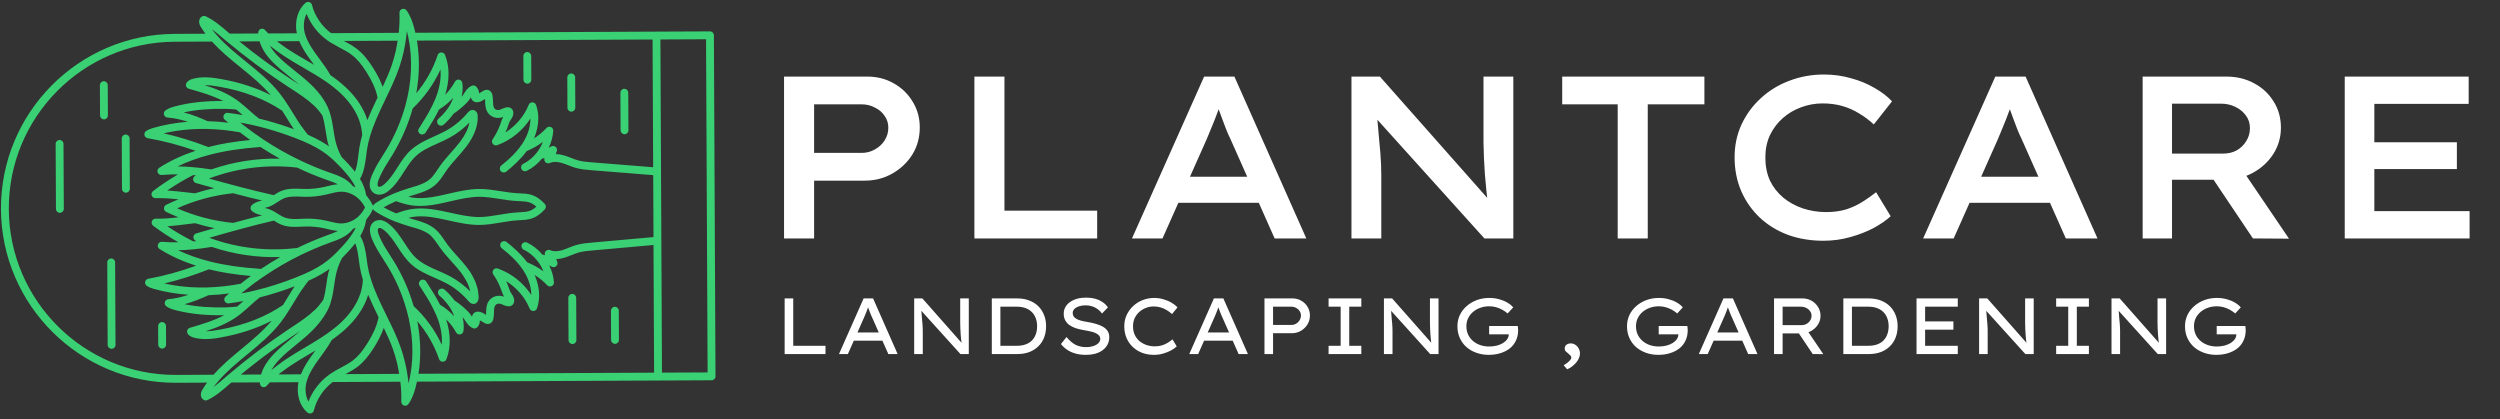 <svg xmlns="http://www.w3.org/2000/svg" width="346" height="58" viewBox="0 0 346 58" fill="none"><rect x="0" y="0" width="346" height="58" fill="#333333" stroke="none"/><path d="M42.296 0.392C41.212 1.304 40.741 2.958 41.079 4.61L37.126 4.629C36.974 4.474 36.821 4.319 36.681 4.156C36.531 3.985 36.292 3.924 36.078 4.004C35.829 4.098 35.743 4.349 35.732 4.635L31.793 4.654L31.561 4.46C30.617 3.648 29.64 2.811 28.47 2.254C28.309 2.177 28.12 2.185 27.966 2.274C27.771 2.387 27.635 2.569 27.583 2.788C27.485 3.196 27.701 3.581 27.785 3.709C27.979 4.032 28.196 4.351 28.434 4.669L24.158 4.689C10.848 4.751 0.071 15.634 0.133 28.95C0.196 42.259 11.074 53.037 24.384 52.975L28.658 52.955C28.424 53.272 28.215 53.586 28.032 53.901C27.936 54.049 27.722 54.436 27.826 54.842C27.88 55.062 28.017 55.243 28.214 55.354C28.369 55.441 28.558 55.448 28.719 55.369C29.884 54.802 30.853 53.955 31.79 53.135L32.02 52.939L35.956 52.921C35.968 53.211 36.056 53.452 36.304 53.547C36.515 53.627 36.752 53.568 36.902 53.401C37.05 53.236 37.204 53.075 37.36 52.915L41.305 52.896C40.982 54.556 41.47 56.202 42.561 57.103C42.706 57.222 42.903 57.258 43.08 57.2C43.258 57.14 43.393 56.993 43.437 56.811C43.803 55.284 44.744 53.874 46.039 52.874L55.41 52.83C55.517 53.743 55.571 54.667 55.538 55.592C55.531 55.817 55.679 56.048 55.907 56.126C56.134 56.203 56.384 56.122 56.524 55.926C57.045 55.195 57.324 54.327 57.508 53.657C57.589 53.373 57.644 53.097 57.705 52.82L98.483 52.629C98.784 52.628 99.026 52.383 99.024 52.083L98.803 4.884C98.802 4.584 98.558 4.341 98.257 4.343L57.478 4.534C57.414 4.254 57.356 3.971 57.276 3.703C57.087 3.041 56.803 2.185 56.271 1.442C56.132 1.246 55.879 1.165 55.652 1.243C55.424 1.322 55.273 1.54 55.286 1.781C55.325 2.699 55.282 3.623 55.184 4.544L45.811 4.588C44.52 3.62 43.558 2.208 43.175 0.676C43.129 0.494 42.993 0.349 42.815 0.291C42.635 0.233 42.439 0.271 42.296 0.392ZM41.707 6.31C41.791 6.475 41.88 6.634 41.973 6.792C42.027 6.887 42.079 6.981 42.136 7.073C42.243 7.246 42.354 7.413 42.465 7.577C42.513 7.646 42.558 7.719 42.605 7.786C42.764 8.013 42.922 8.232 43.078 8.442L43.414 8.898C43.434 8.925 43.452 8.951 43.472 8.979C43.151 8.79 42.829 8.605 42.513 8.421C42.09 8.176 41.676 7.935 41.267 7.692C41.141 7.618 41.02 7.542 40.896 7.468C40.589 7.282 40.289 7.093 39.992 6.9C39.856 6.812 39.72 6.722 39.585 6.631C39.278 6.425 38.981 6.209 38.688 5.987C38.593 5.916 38.495 5.848 38.403 5.774C38.378 5.754 38.355 5.731 38.331 5.711L41.42 5.696C41.46 5.796 41.512 5.891 41.556 5.989C41.606 6.097 41.654 6.204 41.707 6.31ZM50.127 18.72C49.954 19.306 49.817 19.907 49.725 20.51C49.677 20.814 49.639 21.123 49.602 21.433C49.5 22.267 49.4 23.065 49.124 23.765C49.101 23.736 49.078 23.706 49.056 23.678C48.964 23.564 48.87 23.453 48.776 23.342C48.73 23.287 48.685 23.231 48.638 23.177C48.496 23.014 48.352 22.854 48.207 22.695C47.914 22.374 47.609 22.054 47.289 21.75C46.898 21.038 46.602 20.272 46.416 19.47C46.302 18.973 46.224 18.464 46.147 17.956C46.011 17.077 45.871 16.169 45.55 15.296C45.011 13.848 43.995 12.507 42.357 11.077C41.865 10.649 41.357 10.243 40.849 9.837C40.02 9.176 39.237 8.551 38.52 7.826C38.008 7.313 37.611 6.806 37.329 6.301C37.418 6.377 37.515 6.443 37.605 6.516C37.755 6.636 37.907 6.753 38.062 6.869C38.333 7.074 38.608 7.273 38.889 7.464C39.043 7.569 39.197 7.676 39.353 7.778C39.664 7.98 39.976 8.177 40.292 8.369C40.42 8.446 40.547 8.527 40.676 8.604C41.106 8.86 41.538 9.112 41.967 9.361C42.987 9.95 44.04 10.56 45.02 11.228C45.411 11.489 45.782 11.762 46.152 12.056C47.487 13.113 48.499 14.257 49.165 15.46C49.745 16.484 50.083 17.639 50.127 18.72ZM58.275 26.659C58.98 26.414 59.662 26.104 60.241 25.592C60.496 25.37 60.715 25.124 60.913 24.866C61.112 24.608 61.29 24.338 61.466 24.074C61.582 23.899 61.698 23.725 61.819 23.554C62.257 22.942 62.747 22.387 63.267 21.8C63.696 21.316 64.139 20.815 64.546 20.28C65.666 18.792 66.188 17.352 66.113 15.974C66.06 15.48 65.795 15.301 65.546 15.23C65.351 15.188 65.058 15.209 64.76 15.559C64.548 15.818 64.324 16.066 64.09 16.302C63.391 17.009 62.601 17.606 61.734 18.084C61.378 18.28 61 18.458 60.622 18.632C60.451 18.71 60.28 18.79 60.111 18.866C59.731 19.036 59.349 19.214 58.97 19.401C58.577 19.594 58.192 19.807 57.821 20.047C57.48 20.267 57.149 20.502 56.844 20.782C56.084 21.482 55.533 22.346 55 23.181C54.426 24.079 53.884 24.927 53.122 25.549C52.914 25.718 52.745 25.813 52.611 25.845C52.476 25.872 52.368 25.842 52.329 25.794C52.061 25.491 52.572 24.455 52.739 24.112L52.791 24.007C53.106 23.354 53.487 22.751 53.892 22.113L54.308 21.449C55.546 19.421 56.489 17.254 57.118 15.007C58.736 13.469 60.046 11.635 60.957 9.618C61.056 10.687 60.898 11.864 60.486 13.056C60.327 13.525 60.127 13.997 59.856 14.547C59.332 15.646 58.653 16.718 57.997 17.755L57.957 17.817C57.797 18.073 57.893 18.376 58.146 18.536C58.4 18.696 58.756 18.589 58.916 18.335C59.562 17.315 60.223 16.258 60.761 15.158C61.481 14.72 62.145 14.176 62.712 13.545C62.635 13.784 62.539 14.02 62.424 14.253C62.301 14.51 62.147 14.767 61.957 15.025C61.952 15.033 61.944 15.04 61.94 15.048C61.94 15.048 61.939 15.048 61.938 15.049C61.605 15.524 61.182 15.992 60.677 16.445C60.452 16.644 60.434 16.99 60.633 17.212C60.833 17.436 61.177 17.456 61.401 17.256C61.952 16.764 62.413 16.249 62.781 15.735C63.468 15.263 64.105 14.731 64.67 14.146C64.867 13.941 65.018 13.708 65.151 13.503C65.162 13.486 65.173 13.469 65.185 13.451C65.195 13.533 65.218 13.617 65.26 13.705C65.359 13.907 65.532 14.053 65.747 14.117C66.156 14.238 66.574 14.029 66.735 13.934L67.127 13.701C67.136 13.813 67.14 13.93 67.144 14.052C67.16 14.533 67.178 15.078 67.497 15.565C67.949 16.255 68.856 16.512 69.653 16.179C69.624 16.229 69.595 16.277 69.571 16.326C69.459 16.555 69.377 16.793 69.297 17.033C69.261 17.14 69.226 17.248 69.186 17.355C68.931 18.033 68.594 18.677 68.184 19.27C68.05 19.464 68.057 19.723 68.201 19.911C68.346 20.098 68.594 20.171 68.817 20.091C70.701 19.41 72.337 18.078 73.416 16.398C73.417 17.357 73.148 18.373 72.62 19.337C71.784 20.867 70.449 22.049 69.379 22.906C69.145 23.094 69.107 23.437 69.295 23.67C69.483 23.905 69.825 23.942 70.06 23.754C70.955 23.036 72.018 22.095 72.887 20.915C73.686 20.584 74.446 20.157 75.134 19.634C74.927 20.172 74.637 20.685 74.272 21.146C73.775 21.791 73.133 22.319 72.417 22.673C72.149 22.805 72.038 23.129 72.171 23.401C72.303 23.67 72.63 23.78 72.898 23.648C73.705 23.25 74.425 22.664 75.002 21.962C75.123 21.933 75.245 21.907 75.366 21.87C75.296 22.051 75.326 22.255 75.452 22.408C75.609 22.602 75.878 22.663 76.103 22.558C76.528 22.36 77.081 22.357 77.746 22.549C78.062 22.641 78.368 22.76 78.674 22.88C79.012 23.01 79.349 23.141 79.701 23.243C80.445 23.448 81.203 23.507 81.936 23.562L90.403 24.239L90.444 32.812L81.984 33.569C81.251 33.632 80.492 33.697 79.746 33.911C79.4 34.015 79.064 34.148 78.728 34.282C78.423 34.404 78.117 34.526 77.802 34.622C77.139 34.82 76.586 34.822 76.159 34.628C75.933 34.525 75.664 34.589 75.509 34.784C75.386 34.938 75.357 35.144 75.428 35.322C75.307 35.287 75.184 35.261 75.062 35.234C74.477 34.535 73.752 33.958 72.944 33.569C72.673 33.438 72.349 33.552 72.219 33.822C72.087 34.093 72.202 34.417 72.472 34.548C73.191 34.895 73.838 35.417 74.346 36.063C74.712 36.519 75.006 37.027 75.218 37.562C74.526 37.046 73.762 36.626 72.959 36.302C72.079 35.13 71.007 34.199 70.106 33.49C69.87 33.304 69.528 33.344 69.342 33.581C69.157 33.816 69.199 34.159 69.433 34.344C70.511 35.192 71.858 36.362 72.708 37.884C73.244 38.843 73.523 39.857 73.531 40.816C72.436 39.145 70.787 37.829 68.898 37.165C68.674 37.087 68.426 37.162 68.284 37.351C68.142 37.539 68.137 37.799 68.273 37.992C68.687 38.58 69.031 39.221 69.292 39.897C69.332 40.003 69.37 40.111 69.407 40.218C69.489 40.457 69.573 40.695 69.688 40.924C69.712 40.973 69.74 41.021 69.771 41.07C68.97 40.744 68.066 41.01 67.62 41.705C67.305 42.194 67.293 42.74 67.282 43.221C67.278 43.34 67.275 43.458 67.268 43.572L66.873 43.343C66.711 43.248 66.291 43.044 65.884 43.169C65.669 43.235 65.497 43.383 65.4 43.586C65.359 43.672 65.337 43.757 65.328 43.84C65.316 43.823 65.305 43.805 65.293 43.788C65.158 43.585 65.005 43.354 64.806 43.15C64.236 42.569 63.593 42.042 62.901 41.577C62.523 41.06 62.061 40.553 61.509 40.07C61.283 39.872 60.94 39.895 60.742 40.12C60.545 40.346 60.567 40.689 60.793 40.887C61.312 41.343 61.747 41.816 62.094 42.306C62.279 42.552 62.435 42.806 62.564 43.069C62.68 43.299 62.778 43.533 62.857 43.769C62.285 43.144 61.618 42.606 60.895 42.174C60.405 41.194 59.816 40.261 59.24 39.361L58.977 38.948C58.816 38.695 58.48 38.62 58.227 38.782C57.974 38.942 57.899 39.277 58.06 39.532L58.325 39.946C58.9 40.845 59.495 41.773 59.965 42.73C59.974 42.754 59.983 42.779 59.996 42.803C60.272 43.349 60.477 43.819 60.639 44.279C61.058 45.466 61.226 46.635 61.139 47.708C60.202 45.693 58.871 43.866 57.244 42.354C56.607 40.125 55.645 37.971 54.377 35.95L53.967 35.306C53.552 34.662 53.16 34.053 52.838 33.41L52.776 33.284C52.59 32.909 52.098 31.909 52.362 31.608C52.392 31.571 52.506 31.535 52.618 31.556C52.775 31.591 52.946 31.688 53.153 31.861C53.924 32.473 54.474 33.316 55.057 34.208C55.598 35.036 56.157 35.891 56.922 36.583C57.887 37.455 59.066 37.97 60.207 38.469C60.752 38.709 61.318 38.956 61.832 39.233C62.995 39.869 64.022 40.711 64.892 41.739C65.186 42.078 65.48 42.097 65.71 42.042L65.711 42.042C65.74 42.034 65.77 42.016 65.798 42.003C65.824 41.991 65.849 41.985 65.875 41.968C65.893 41.957 65.91 41.936 65.928 41.922C65.964 41.894 66 41.87 66.034 41.83C66.051 41.808 66.065 41.773 66.081 41.747C66.11 41.703 66.14 41.664 66.161 41.607C66.196 41.516 66.223 41.407 66.235 41.277C66.239 41.197 66.241 41.117 66.24 41.038C66.24 40.89 66.207 40.739 66.192 40.589C66.177 40.447 66.173 40.307 66.146 40.163C66.108 39.964 66.042 39.761 65.978 39.558C65.935 39.417 65.905 39.279 65.85 39.137C65.762 38.911 65.641 38.682 65.523 38.453C65.46 38.33 65.414 38.21 65.343 38.086C65.137 37.731 64.9 37.373 64.624 37.01C64.213 36.482 63.765 35.985 63.332 35.504C62.807 34.923 62.311 34.373 61.868 33.764C61.746 33.597 61.63 33.426 61.514 33.255C61.158 32.732 60.789 32.192 60.276 31.746C59.387 30.974 58.275 30.659 57.199 30.354L56.831 30.248C56.742 30.221 56.629 30.183 56.531 30.153C56.707 30.111 56.888 30.059 57.057 30.029C58.714 29.765 60.368 30.131 62.12 30.519C63.5 30.826 64.93 31.142 66.383 31.13C67.391 31.121 68.379 30.955 69.333 30.795C70.124 30.663 70.869 30.538 71.636 30.492L71.991 30.471C72.522 30.444 73.071 30.415 73.622 30.231C74.249 30.019 74.816 29.617 75.409 28.966C75.505 28.861 75.552 28.729 75.551 28.597C75.551 28.464 75.502 28.332 75.405 28.228C74.804 27.584 74.232 27.188 73.603 26.983C73.052 26.805 72.501 26.781 71.968 26.759L71.614 26.742C70.851 26.703 70.103 26.585 69.312 26.461C68.355 26.31 67.367 26.154 66.358 26.153C64.906 26.156 63.481 26.486 62.103 26.804C60.355 27.208 58.704 27.59 57.053 27.342C56.878 27.313 56.693 27.262 56.514 27.221C56.61 27.19 56.723 27.151 56.81 27.123L57.184 27.013C57.547 26.901 57.913 26.786 58.275 26.659ZM57.757 11.948C57.792 11.698 57.828 11.45 57.854 11.201C57.872 11.029 57.885 10.857 57.898 10.686C57.918 10.454 57.937 10.223 57.948 9.992C57.957 9.812 57.961 9.632 57.965 9.453C57.971 9.232 57.975 9.012 57.974 8.794C57.974 8.61 57.968 8.427 57.961 8.244C57.955 8.031 57.946 7.819 57.932 7.608C57.92 7.424 57.905 7.243 57.888 7.061C57.869 6.85 57.846 6.641 57.82 6.432C57.798 6.256 57.774 6.082 57.747 5.908C57.732 5.812 57.723 5.715 57.707 5.619L90.315 5.467L90.397 23.146L82.02 22.476C81.306 22.421 80.632 22.37 79.996 22.194C79.681 22.103 79.374 21.983 79.066 21.864C78.73 21.733 78.393 21.603 78.047 21.503C77.648 21.387 77.272 21.326 76.919 21.319C76.975 21.183 77.024 21.046 77.067 20.906C77.134 20.691 77.059 20.455 76.881 20.317C76.702 20.179 76.457 20.165 76.264 20.282C76.164 20.343 76.055 20.385 75.952 20.438C76.293 19.699 76.518 18.913 76.57 18.119C76.571 18.106 76.572 18.093 76.572 18.081C76.571 17.865 76.442 17.669 76.242 17.583C76.03 17.493 75.783 17.546 75.628 17.716C75.123 18.267 74.538 18.746 73.906 19.154C74.299 18.233 74.507 17.285 74.502 16.373C74.499 15.732 74.397 15.109 74.191 14.527C74.115 14.314 73.916 14.169 73.689 14.165C73.463 14.16 73.258 14.297 73.173 14.507C72.546 16.074 71.393 17.426 69.959 18.327C70.046 18.133 70.128 17.936 70.203 17.737C70.247 17.617 70.287 17.497 70.328 17.377C70.393 17.183 70.456 16.989 70.546 16.805C70.581 16.735 70.631 16.665 70.681 16.591C70.803 16.41 70.942 16.204 71.004 15.95C71.129 15.437 70.95 15.158 70.778 15.016C70.357 14.667 69.786 14.925 69.369 15.114L69.237 15.174C68.972 15.285 68.591 15.25 68.406 14.968C68.254 14.736 68.243 14.402 68.231 14.016C68.222 13.729 68.212 13.434 68.144 13.131C68.034 12.648 67.733 12.499 67.567 12.454C67.245 12.364 66.977 12.524 66.877 12.583L66.302 12.925C66.293 12.554 66.139 12.199 65.878 11.962C65.719 11.817 65.489 11.779 65.293 11.867C64.763 12.101 64.484 12.531 64.239 12.91C64.13 13.077 64.024 13.248 63.886 13.389C63.886 13.389 63.885 13.39 63.885 13.391C63.983 12.972 64.034 12.552 64.032 12.138C64.031 11.916 64.015 11.695 63.985 11.479C63.952 11.245 63.773 11.059 63.541 11.018C63.308 10.978 63.076 11.092 62.965 11.3C62.614 11.967 62.146 12.579 61.605 13.118C61.866 12.294 62.085 11.29 62.08 10.201C62.076 9.359 61.94 8.472 61.589 7.597C61.504 7.385 61.296 7.249 61.068 7.256C60.84 7.263 60.64 7.411 60.569 7.629C59.932 9.555 58.919 11.351 57.604 12.912C57.635 12.747 57.668 12.582 57.695 12.417C57.717 12.261 57.735 12.104 57.757 11.948ZM57.922 51.73C57.937 51.635 57.945 51.537 57.959 51.441C57.983 51.271 58.005 51.1 58.025 50.928C58.05 50.713 58.071 50.497 58.089 50.281C58.103 50.104 58.116 49.927 58.126 49.75C58.138 49.532 58.145 49.315 58.151 49.097C58.155 48.918 58.159 48.738 58.158 48.557C58.157 48.337 58.151 48.118 58.144 47.897C58.137 47.716 58.132 47.535 58.121 47.353C58.108 47.129 58.087 46.905 58.067 46.679C58.05 46.5 58.037 46.321 58.015 46.142C57.988 45.907 57.953 45.674 57.918 45.44C57.893 45.269 57.871 45.098 57.842 44.926C57.814 44.767 57.78 44.607 57.749 44.448C59.074 45.993 60.106 47.777 60.766 49.697C60.841 49.913 61.042 50.059 61.27 50.063C61.498 50.068 61.704 49.928 61.787 49.716C62.095 48.921 62.246 48.04 62.242 47.111C62.237 46.174 62.067 45.19 61.747 44.2C62.293 44.734 62.766 45.341 63.125 46.005C63.237 46.213 63.47 46.324 63.702 46.282C63.934 46.24 64.112 46.052 64.143 45.818C64.171 45.6 64.185 45.38 64.184 45.158C64.182 44.744 64.127 44.324 64.024 43.907C64.024 43.907 64.025 43.908 64.026 43.908C64.165 44.049 64.272 44.218 64.382 44.384C64.632 44.762 64.914 45.189 65.446 45.419C65.644 45.504 65.873 45.464 66.031 45.318C66.285 45.082 66.429 44.723 66.417 44.334L67.022 44.687C67.124 44.746 67.392 44.903 67.715 44.812C67.882 44.763 68.181 44.611 68.285 44.129C68.351 43.825 68.358 43.53 68.364 43.244C68.373 42.858 68.382 42.523 68.531 42.291C68.714 42.005 69.094 41.968 69.359 42.076L69.491 42.133C69.91 42.318 70.484 42.572 70.903 42.219C71.073 42.076 71.248 41.798 71.12 41.283C71.056 41.03 70.915 40.825 70.791 40.645C70.741 40.572 70.69 40.502 70.655 40.432C70.562 40.248 70.498 40.056 70.431 39.862C70.39 39.742 70.349 39.622 70.303 39.504C70.226 39.305 70.143 39.109 70.054 38.916C71.496 39.804 72.661 41.145 73.304 42.707C73.39 42.916 73.597 43.05 73.823 43.044C74.049 43.037 74.247 42.89 74.321 42.676C74.521 42.093 74.618 41.468 74.615 40.828C74.611 39.915 74.395 38.968 73.993 38.052C74.629 38.455 75.218 38.928 75.728 39.474C75.885 39.643 76.132 39.693 76.343 39.601C76.543 39.513 76.669 39.316 76.668 39.1C76.668 39.088 76.668 39.075 76.666 39.062C76.606 38.268 76.374 37.483 76.026 36.749C76.13 36.802 76.24 36.842 76.34 36.902C76.534 37.017 76.779 37.001 76.956 36.86C77.133 36.721 77.206 36.484 77.136 36.27C77.092 36.132 77.042 35.995 76.985 35.86C77.337 35.849 77.714 35.785 78.11 35.665C78.457 35.563 78.793 35.429 79.128 35.294C79.434 35.173 79.74 35.05 80.047 34.958C80.686 34.774 81.359 34.716 82.074 34.655L90.444 33.906L90.526 51.578L57.922 51.73ZM54.954 50.241C55.003 50.438 55.036 50.634 55.079 50.83C55.145 51.135 55.198 51.439 55.248 51.743L47.815 51.778C48.401 51.465 49 51.137 49.551 50.71C50.355 50.078 51.058 49.24 51.83 47.99C52.229 47.341 52.748 46.419 53.115 45.375C53.594 46.368 54.053 47.38 54.412 48.401C54.625 49.012 54.802 49.627 54.954 50.241ZM50.221 38.705C50.186 39.799 49.867 40.926 49.286 41.975C48.625 43.199 47.623 44.352 46.309 45.4C45.043 46.417 43.592 47.277 42.19 48.107C41.763 48.361 41.333 48.617 40.905 48.877C40.766 48.962 40.63 49.05 40.493 49.136C40.184 49.328 39.877 49.524 39.575 49.726C39.417 49.831 39.261 49.942 39.106 50.05C38.825 50.246 38.55 50.449 38.279 50.657C38.127 50.776 37.974 50.895 37.825 51.017C37.736 51.091 37.64 51.157 37.553 51.233C37.562 51.217 37.567 51.202 37.576 51.185C37.669 51.023 37.785 50.857 37.903 50.691C37.959 50.612 38.004 50.535 38.065 50.455C38.257 50.208 38.471 49.96 38.717 49.709C39.073 49.342 39.457 48.991 39.85 48.651C39.986 48.534 40.123 48.424 40.26 48.309C40.522 48.09 40.782 47.87 41.042 47.658C41.541 47.25 42.04 46.842 42.521 46.413C43.494 45.549 44.219 44.718 44.776 43.879C45.15 43.317 45.462 42.752 45.672 42.17C45.713 42.06 45.753 41.937 45.766 41.865C45.77 41.854 45.771 41.843 45.774 41.832C45.775 41.825 45.778 41.82 45.779 41.814C45.78 41.812 45.779 41.809 45.78 41.807C46.02 41.04 46.14 40.244 46.251 39.474C46.323 38.974 46.394 38.474 46.501 37.986C46.678 37.188 46.961 36.425 47.34 35.715C47.651 35.399 47.954 35.074 48.26 34.744C48.404 34.585 48.546 34.422 48.686 34.258C48.728 34.21 48.767 34.16 48.807 34.112C48.905 33.995 49.003 33.877 49.097 33.757C49.12 33.727 49.143 33.696 49.166 33.666C49.45 34.363 49.557 35.165 49.667 36.003C49.709 36.312 49.75 36.62 49.798 36.923C49.901 37.539 50.045 38.137 50.221 38.705ZM36.122 51.832L33.337 51.845C33.505 51.708 33.671 51.566 33.84 51.429C34.098 51.22 34.357 51.012 34.616 50.806C35.024 50.481 35.436 50.162 35.848 49.846C36.096 49.657 36.345 49.465 36.594 49.278C37.045 48.94 37.499 48.609 37.954 48.281C38.166 48.128 38.378 47.972 38.591 47.82C39.258 47.348 39.929 46.886 40.6 46.439L40.853 46.273C41.086 46.119 41.321 45.964 41.554 45.809C41.158 46.151 40.757 46.489 40.351 46.819C39.536 47.486 38.693 48.175 37.938 48.953C37.682 49.214 37.456 49.476 37.25 49.737C37.178 49.827 37.121 49.917 37.056 50.007C36.934 50.175 36.816 50.343 36.715 50.51C36.646 50.625 36.588 50.739 36.529 50.852C36.456 50.993 36.386 51.134 36.327 51.275C36.277 51.395 36.234 51.514 36.196 51.633C36.175 51.699 36.142 51.766 36.122 51.832ZM38.556 51.821C38.582 51.8 38.605 51.775 38.632 51.754C38.728 51.675 38.831 51.602 38.929 51.526C39.217 51.304 39.51 51.087 39.813 50.878C39.95 50.783 40.088 50.691 40.227 50.598C40.521 50.404 40.819 50.213 41.122 50.024C41.249 49.946 41.373 49.867 41.5 49.789C41.91 49.54 42.323 49.293 42.745 49.044C43.05 48.862 43.359 48.679 43.666 48.494C43.647 48.52 43.63 48.545 43.611 48.572L43.272 49.039C42.649 49.888 42.039 50.812 41.649 51.806L38.556 51.821ZM47.46 34.011C47.15 34.346 46.841 34.679 46.52 35.002C46.52 35.003 46.519 35.005 46.518 35.006C46.517 35.006 46.517 35.007 46.516 35.007C46.516 35.007 46.516 35.007 46.515 35.007C46.513 35.009 46.511 35.011 46.51 35.012C46.173 35.352 45.782 35.702 45.346 36.051C44.484 36.734 43.436 37.34 42.138 37.908C41.69 38.103 41.251 38.287 40.798 38.461C39.073 39.144 37.31 39.708 35.555 40.14C34.85 40.32 34.123 40.478 33.375 40.616C33.547 40.474 33.718 40.338 33.888 40.205C34.688 39.547 35.544 38.912 36.498 38.267C36.566 38.239 36.627 38.199 36.678 38.148C38.262 37.085 39.889 36.139 41.52 35.344C41.566 35.327 41.609 35.306 41.648 35.278C42.974 34.639 44.32 34.067 45.736 33.553C46.781 33.182 47.965 32.761 48.742 31.819C48.77 31.786 48.782 31.747 48.801 31.711C48.95 31.654 49.092 31.578 49.236 31.505C48.827 32.404 48.159 33.236 47.46 34.011ZM39.175 42.209C36.763 43.856 33.831 45.006 30.45 45.618C29.804 45.74 29.133 45.842 28.466 45.844C30.041 45.335 31.59 44.712 32.957 43.714C33.105 43.608 33.253 43.491 33.376 43.386C33.805 43.043 34.216 42.671 34.627 42.298C35.076 41.889 35.503 41.505 35.954 41.158C37.569 40.755 39.188 40.234 40.779 39.624C40.426 40.158 40.094 40.705 39.769 41.244C39.572 41.565 39.376 41.887 39.175 42.209ZM31.291 42.541C29.157 42.596 27.268 42.453 25.543 42.103C26.745 41.778 27.855 41.312 28.846 40.859C29.797 40.828 30.752 40.738 31.707 40.614C31.543 40.758 31.385 40.892 31.216 41.045C31.039 41.205 30.988 41.461 31.088 41.676C31.188 41.892 31.416 42.017 31.651 41.987C32.347 41.896 33.031 41.785 33.701 41.659C33.414 41.92 33.122 42.179 32.815 42.43C32.307 42.488 31.793 42.521 31.291 42.541ZM39.052 15.321C39.255 15.638 39.453 15.957 39.652 16.276C39.983 16.811 40.32 17.355 40.677 17.884C39.045 17.285 37.433 16.792 35.849 16.409C35.391 16.065 34.958 15.682 34.501 15.275C34.087 14.905 33.673 14.536 33.255 14.21C33.116 14.094 32.968 13.979 32.821 13.875C31.443 12.888 29.887 12.279 28.307 11.786C28.974 11.78 29.648 11.877 30.298 11.993C33.681 12.573 36.624 13.695 39.052 15.321ZM32.689 15.158C32.998 15.405 33.299 15.666 33.596 15.932C32.9 15.808 32.208 15.698 31.526 15.618C31.291 15.591 31.065 15.72 30.967 15.936C30.87 16.154 30.924 16.408 31.102 16.565C31.265 16.71 31.437 16.844 31.602 16.986C30.646 16.871 29.688 16.79 28.732 16.768C27.736 16.323 26.624 15.867 25.418 15.554C27.14 15.188 29.028 15.027 31.155 15.063C31.664 15.076 32.179 15.106 32.689 15.158ZM33.203 18.312C33.674 18.678 34.152 19.034 34.635 19.378C32.458 19.588 30.572 19.9 28.823 20.352C26.761 19.552 24.692 18.914 22.645 18.453C24.526 18.011 26.523 17.808 28.604 17.847C30.131 17.877 31.676 18.036 33.203 18.312ZM28.994 21.428C31.028 20.895 33.23 20.552 35.937 20.35C35.975 20.347 36.013 20.346 36.05 20.342C36.913 20.91 37.81 21.446 38.73 21.957C35.5 21.887 32.292 22.391 29.254 23.449C28.324 23.303 27.452 23.198 26.621 23.129C26.606 23.129 26.591 23.124 26.576 23.126C25.89 23.069 25.227 23.035 24.591 23.03C25.936 22.376 27.409 21.839 28.994 21.428ZM46.759 25.492C46.273 25.543 45.802 25.641 45.349 25.756L44.873 25.872C44.022 26.066 43.16 26.161 42.318 26.154C42.112 26.151 41.906 26.142 41.699 26.135C40.795 26.099 39.86 26.061 38.971 26.413C38.568 26.57 38.22 26.792 37.883 27.009C34.904 26.341 31.938 25.549 28.928 24.711C32.791 23.242 36.973 22.72 41.119 23.194C42.425 23.825 43.813 24.4 45.336 24.935C45.821 25.103 46.313 25.273 46.759 25.492ZM49.774 29.786C49.755 29.805 49.738 29.826 49.723 29.847C49.646 29.925 49.568 30.002 49.482 30.072C48.823 30.62 47.989 30.932 47.197 30.926C46.702 30.921 46.203 30.797 45.674 30.666C45.494 30.621 45.313 30.577 45.13 30.535C44.181 30.33 43.233 30.238 42.32 30.263C42.085 30.267 41.85 30.278 41.613 30.289C40.807 30.325 40.047 30.36 39.378 30.096C39.068 29.978 38.772 29.793 38.459 29.595L38.295 29.494C38.294 29.493 38.292 29.492 38.291 29.49C38.285 29.486 38.278 29.483 38.273 29.479C37.898 29.234 37.569 29.063 37.243 28.951C37.047 28.88 36.844 28.827 36.64 28.778C36.843 28.728 37.045 28.675 37.237 28.605C37.632 28.461 37.977 28.247 38.255 28.061C38.268 28.053 38.281 28.044 38.294 28.035L38.452 27.935C38.762 27.734 39.056 27.546 39.368 27.425C40.046 27.158 40.829 27.188 41.657 27.221C41.872 27.23 42.087 27.238 42.305 27.242C43.236 27.249 44.181 27.145 45.117 26.932L45.614 26.81C46.156 26.674 46.667 26.545 47.176 26.534C47.178 26.534 47.179 26.534 47.181 26.534C47.971 26.512 48.804 26.815 49.47 27.368C49.576 27.454 49.671 27.549 49.762 27.64C50.062 27.945 50.321 28.312 50.517 28.712C50.324 29.111 50.069 29.479 49.774 29.786ZM45.274 32.566C43.902 33.065 42.515 33.655 41.146 34.316C37.013 34.825 32.836 34.342 28.966 32.912C31.969 32.046 34.929 31.225 37.903 30.53C38.241 30.743 38.59 30.961 38.986 31.111C39.864 31.457 40.778 31.415 41.663 31.375C41.888 31.365 42.113 31.354 42.344 31.352C43.176 31.328 44.036 31.411 44.897 31.598C45.068 31.636 45.239 31.679 45.411 31.722C45.848 31.83 46.302 31.922 46.771 31.97C46.317 32.195 45.804 32.377 45.274 32.566ZM27.156 24.272C27.12 24.288 27.081 24.3 27.046 24.317C26.837 24.411 26.708 24.626 26.727 24.853C26.745 25.081 26.902 25.274 27.122 25.335C27.976 25.575 28.824 25.812 29.671 26.045C28.759 26.23 27.863 26.474 26.978 26.753C26.576 26.712 26.175 26.666 25.772 26.619C24.911 26.518 24.032 26.415 23.143 26.364C24.264 25.591 25.462 24.882 26.713 24.237C26.863 24.249 27.004 24.255 27.156 24.272ZM32.25 26.743C33.592 27.098 34.93 27.432 36.27 27.749C35.973 27.822 35.667 27.897 35.402 28.028C35.193 28.109 34.997 28.239 34.834 28.404C34.729 28.509 34.685 28.63 34.676 28.804C34.681 28.954 34.747 29.094 34.859 29.194C35.011 29.328 35.189 29.445 35.38 29.532C35.678 29.664 35.98 29.738 36.272 29.808C34.938 30.137 33.605 30.484 32.269 30.85C29.583 30.587 26.98 29.911 24.517 28.831C26.972 27.729 29.568 27.03 32.25 26.743ZM29.698 31.572C28.853 31.813 28.006 32.057 27.155 32.305C26.935 32.37 26.779 32.563 26.765 32.792C26.748 33.022 26.878 33.234 27.088 33.325C27.124 33.341 27.162 33.354 27.198 33.369C27.047 33.387 26.905 33.394 26.756 33.408C25.498 32.775 24.293 32.076 23.166 31.315C24.054 31.256 24.933 31.145 25.793 31.036C26.196 30.985 26.598 30.935 27 30.889C27.888 31.16 28.785 31.395 29.698 31.572ZM26.675 34.516C27.506 34.439 28.378 34.326 29.306 34.171C32.351 35.2 35.559 35.673 38.785 35.574C37.889 36.085 37 36.628 36.125 37.214C36.086 37.212 36.049 37.211 36.007 37.207C33.307 37.031 31.102 36.708 29.062 36.194C27.474 35.798 25.996 35.275 24.647 34.633C25.283 34.623 25.945 34.582 26.631 34.519C26.645 34.521 26.66 34.517 26.675 34.516ZM34.721 38.192C34.233 38.548 33.766 38.907 33.323 39.269C31.792 39.562 30.24 39.736 28.698 39.78C26.628 39.84 24.635 39.656 22.744 39.23C24.786 38.749 26.849 38.092 28.902 37.274C30.656 37.709 32.546 38.003 34.721 38.192ZM62.346 27.858C63.665 27.553 65.029 27.237 66.356 27.235C67.279 27.236 68.183 27.379 69.14 27.529C69.925 27.653 70.737 27.782 71.553 27.823L71.92 27.84C72.401 27.86 72.856 27.879 73.265 28.012C73.59 28.119 73.904 28.308 74.234 28.599C73.909 28.893 73.596 29.085 73.273 29.195C72.865 29.331 72.412 29.354 71.932 29.379L71.564 29.401C70.745 29.45 69.934 29.585 69.152 29.716C68.195 29.876 67.293 30.028 66.37 30.037C65.042 30.047 63.675 29.744 62.352 29.451C60.578 29.058 58.744 28.652 56.877 28.95C56.234 29.062 55.569 29.257 54.827 29.533C54.2 29.272 53.626 28.997 53.101 28.697C53.622 28.392 54.193 28.113 54.814 27.845C55.559 28.115 56.227 28.304 56.881 28.411C58.744 28.692 60.575 28.268 62.346 27.858ZM48.774 25.726C48.755 25.688 48.741 25.648 48.714 25.614C47.927 24.679 46.739 24.27 45.6 23.877C44.194 23.383 42.833 22.817 41.551 22.195C41.532 22.184 41.511 22.178 41.49 22.169C41.478 22.164 41.466 22.159 41.453 22.155C39.733 21.328 38.08 20.389 36.53 19.362C36.494 19.334 36.459 19.304 36.416 19.286C35.514 18.688 34.619 18.043 33.753 17.363C33.733 17.347 33.712 17.332 33.689 17.32C33.544 17.202 33.401 17.085 33.259 16.968C35.667 17.387 38.165 18.084 40.711 19.047C41.161 19.216 41.601 19.396 42.047 19.585C42.387 19.733 42.706 19.88 43.007 20.028C43.105 20.076 43.188 20.125 43.283 20.173C43.477 20.273 43.676 20.373 43.855 20.475C43.883 20.491 43.907 20.507 43.935 20.523C44.432 20.809 44.877 21.102 45.275 21.412C45.323 21.449 45.371 21.492 45.418 21.53C45.748 21.797 46.073 22.08 46.407 22.398C46.426 22.425 46.45 22.451 46.475 22.474C46.802 22.778 47.108 23.102 47.406 23.428C48.116 24.201 48.792 25.028 49.21 25.924C49.066 25.856 48.923 25.781 48.774 25.726ZM35.928 5.721C36.203 6.677 36.8 7.642 37.749 8.594C38.509 9.362 39.354 10.035 40.171 10.688C40.596 11.026 41.016 11.37 41.431 11.723C41.245 11.601 41.059 11.478 40.875 11.358L40.437 11.073C37.957 9.458 35.503 7.659 33.121 5.733L35.928 5.72L35.928 5.721ZM30.853 5.284L31.248 5.616C34.03 7.939 36.922 10.082 39.842 11.985L40.282 12.271C41.435 13.021 42.525 13.729 43.476 14.626C43.9 15.027 44.293 15.504 44.622 16.006C44.831 16.679 44.959 17.38 45.072 18.122C45.155 18.656 45.237 19.191 45.357 19.716C45.4 19.899 45.469 20.073 45.522 20.254C45.424 20.184 45.331 20.112 45.229 20.044C45.15 19.991 45.059 19.94 44.977 19.888C44.798 19.776 44.622 19.663 44.43 19.553C44.33 19.496 44.217 19.44 44.113 19.384C43.924 19.282 43.738 19.18 43.534 19.079C43.411 19.018 43.274 18.957 43.145 18.897C42.968 18.813 42.799 18.729 42.61 18.646C42.348 18.339 42.111 18.006 41.874 17.672C41.773 17.53 41.661 17.401 41.563 17.255C41.229 16.758 40.907 16.239 40.577 15.704C40.353 15.342 40.127 14.98 39.9 14.625C39.509 14.004 39.119 13.447 38.706 12.92C37.367 11.219 35.665 9.843 34.017 8.511C32.609 7.373 31.154 6.195 29.983 4.847C29.739 4.573 29.517 4.303 29.314 4.033C29.846 4.42 30.354 4.856 30.853 5.284ZM24.378 51.887C11.668 51.947 1.279 41.655 1.22 28.945C1.16 16.229 11.452 5.835 24.163 5.776L29.331 5.752C29.486 5.924 29.654 6.087 29.815 6.254C29.946 6.389 30.072 6.527 30.207 6.659C30.413 6.861 30.629 7.055 30.844 7.251C30.971 7.366 31.094 7.486 31.223 7.599C31.469 7.816 31.72 8.027 31.971 8.237C32.073 8.322 32.174 8.411 32.277 8.496C32.629 8.787 32.982 9.072 33.333 9.356C34.783 10.529 36.262 11.748 37.47 13.158C35.398 12.121 33.065 11.364 30.485 10.922C29.345 10.719 28.008 10.557 26.726 10.899C26.52 10.954 26.091 11.069 25.827 11.449C25.727 11.593 25.702 11.778 25.762 11.942C25.821 12.108 25.956 12.234 26.127 12.281C27.744 12.737 29.399 13.212 30.885 13.977C28.418 13.957 26.25 14.19 24.285 14.704C23.847 14.818 23.344 14.967 22.903 15.279C22.717 15.412 22.633 15.646 22.694 15.867C22.755 16.088 22.948 16.246 23.175 16.264C24.153 16.341 25.097 16.565 25.988 16.854C24.324 16.988 22.709 17.266 21.161 17.722C20.864 17.816 20.527 17.922 20.214 18.141C20.032 18.268 19.946 18.493 19.995 18.705C20.043 18.921 20.216 19.086 20.434 19.123C22.616 19.494 24.84 20.088 27.065 20.868C25.214 21.479 23.526 22.263 22.036 23.22C21.824 23.356 21.733 23.62 21.817 23.857C21.9 24.095 22.135 24.244 22.384 24.218C23.107 24.145 23.864 24.126 24.644 24.133C23.422 24.846 22.256 25.619 21.176 26.452C20.99 26.596 20.917 26.846 20.997 27.067C21.078 27.29 21.292 27.435 21.527 27.426C22.576 27.387 23.644 27.475 24.695 27.59C24.123 27.829 23.552 28.071 22.995 28.351C22.81 28.444 22.694 28.633 22.695 28.839C22.696 29.045 22.814 29.233 22.998 29.325C23.56 29.601 24.134 29.838 24.71 30.073C23.658 30.197 22.591 30.295 21.541 30.267C21.305 30.26 21.092 30.407 21.013 30.63C20.936 30.852 21.011 31.1 21.198 31.243C22.286 32.066 23.458 32.828 24.689 33.53C23.909 33.544 23.152 33.532 22.428 33.466C22.177 33.443 21.944 33.595 21.864 33.833C21.781 34.072 21.876 34.334 22.089 34.467C23.587 35.41 25.283 36.179 27.139 36.772C24.923 37.573 22.705 38.187 20.525 38.579C20.308 38.618 20.136 38.785 20.09 39.001C20.045 39.213 20.131 39.438 20.314 39.563C20.629 39.779 20.967 39.883 21.302 39.984C22.828 40.417 24.436 40.678 26.099 40.795C25.211 41.092 24.27 41.325 23.293 41.41C23.065 41.43 22.874 41.59 22.815 41.812C22.757 42.033 22.843 42.267 23.03 42.398C23.473 42.707 23.979 42.85 24.417 42.961C26.386 43.456 28.553 43.669 31.024 43.625C29.546 44.405 27.895 44.895 26.281 45.367C26.112 45.416 25.977 45.544 25.919 45.71C25.862 45.876 25.887 46.059 25.99 46.203C26.257 46.58 26.687 46.69 26.893 46.743C28.178 47.075 29.514 46.9 30.648 46.686C33.225 46.219 35.55 45.442 37.611 44.386C36.416 45.805 34.95 47.037 33.514 48.221C33.166 48.508 32.816 48.797 32.466 49.091C32.36 49.18 32.257 49.273 32.151 49.363C31.906 49.572 31.662 49.781 31.423 49.996C31.288 50.117 31.16 50.243 31.027 50.365C30.822 50.557 30.615 50.746 30.416 50.945C30.28 51.081 30.151 51.224 30.019 51.364C29.861 51.53 29.697 51.691 29.545 51.863L24.378 51.887ZM29.544 53.584C29.744 53.311 29.966 53.038 30.209 52.759C31.364 51.405 32.808 50.213 34.205 49.062C35.84 47.714 37.529 46.322 38.854 44.608C39.261 44.078 39.646 43.516 40.028 42.897C40.255 42.536 40.477 42.171 40.697 41.807C41.023 41.269 41.34 40.748 41.669 40.248C41.768 40.098 41.881 39.965 41.983 39.819C42.215 39.487 42.446 39.155 42.702 38.849C42.883 38.769 43.048 38.684 43.22 38.603C43.346 38.543 43.477 38.484 43.598 38.424C43.791 38.326 43.971 38.224 44.154 38.124C44.264 38.064 44.38 38.005 44.487 37.943C44.697 37.82 44.895 37.693 45.091 37.565C45.156 37.523 45.227 37.482 45.29 37.44C45.399 37.366 45.498 37.288 45.602 37.213C45.551 37.394 45.483 37.569 45.442 37.754C45.329 38.268 45.252 38.794 45.176 39.321C45.071 40.06 44.962 40.76 44.749 41.468C44.417 41.976 44.026 42.456 43.61 42.858C42.696 43.736 41.61 44.471 40.541 45.177C40.448 45.238 40.354 45.3 40.262 45.362L40.002 45.533C37.095 47.465 34.224 49.635 31.467 51.982C31.465 51.984 31.462 51.987 31.459 51.99L31.075 52.316C30.578 52.751 30.073 53.191 29.544 53.584ZM42.687 55.571C42.309 54.888 42.186 53.979 42.378 53.057C42.413 52.88 42.46 52.711 42.533 52.518C42.864 51.509 43.505 50.559 44.151 49.679L44.489 49.213C44.987 48.528 45.495 47.818 45.911 47.054C46.279 46.797 46.641 46.53 46.989 46.25C48.416 45.11 49.511 43.846 50.24 42.496C50.401 42.206 50.542 41.909 50.667 41.609C50.709 41.509 50.739 41.408 50.777 41.308C50.841 41.14 50.91 40.973 50.962 40.803C51.005 40.909 51.055 41.01 51.1 41.115C51.248 41.462 51.4 41.806 51.558 42.145C51.631 42.303 51.701 42.461 51.775 42.616C51.979 43.043 52.185 43.466 52.391 43.885C52.37 44.005 52.35 44.127 52.323 44.248C52.1 45.199 51.65 46.207 50.905 47.419C50.203 48.554 49.579 49.305 48.882 49.852C48.364 50.254 47.783 50.565 47.169 50.893C46.683 51.152 46.182 51.42 45.713 51.738C45.632 51.792 45.564 51.846 45.512 51.892C44.243 52.816 43.248 54.123 42.687 55.571ZM56.44 52.213C56.259 50.829 55.922 49.426 55.439 48.042C54.912 46.541 54.195 45.091 53.501 43.688L53.473 43.632C53.471 43.624 53.466 43.616 53.463 43.608C53.457 43.59 53.449 43.576 53.443 43.559C52.643 41.939 51.817 40.262 51.288 38.486C51.11 37.931 50.972 37.347 50.874 36.75C50.827 36.457 50.788 36.16 50.749 35.862C50.604 34.765 50.433 33.642 49.86 32.66C49.898 32.595 49.93 32.528 49.967 32.461C50.027 32.353 50.087 32.244 50.142 32.134C50.182 32.05 50.217 31.965 50.254 31.879C50.302 31.769 50.351 31.658 50.392 31.545C50.425 31.456 50.452 31.364 50.48 31.273C50.515 31.158 50.55 31.044 50.578 30.926C50.601 30.831 50.618 30.735 50.636 30.637C50.65 30.559 50.671 30.484 50.682 30.405C50.802 30.271 50.903 30.117 51.009 29.97C51.068 29.888 51.136 29.815 51.19 29.729C51.351 29.476 51.494 29.208 51.613 28.93C51.615 28.935 51.614 28.941 51.617 28.947C51.627 28.967 51.646 28.981 51.659 29C51.687 29.043 51.714 29.088 51.754 29.122C51.85 29.203 51.971 29.284 52.078 29.351C52.835 29.825 53.648 30.236 54.561 30.608C54.57 30.612 54.578 30.617 54.588 30.621C54.59 30.621 54.591 30.622 54.593 30.622C54.612 30.63 54.631 30.637 54.652 30.642C54.892 30.738 55.127 30.819 55.362 30.901C55.452 30.933 55.546 30.971 55.633 31C55.955 31.108 56.256 31.203 56.52 31.284L56.902 31.393C57.153 31.463 57.401 31.534 57.642 31.609C58.366 31.833 59.032 32.1 59.561 32.56C59.719 32.697 59.855 32.861 59.991 33.026C60.206 33.285 60.41 33.563 60.613 33.861C60.735 34.042 60.859 34.222 60.988 34.398C61.463 35.053 62.002 35.65 62.523 36.227C62.948 36.699 63.374 37.17 63.76 37.667C64.471 38.602 64.911 39.492 65.075 40.328C64.27 39.513 63.355 38.824 62.347 38.272C61.988 38.078 61.616 37.906 61.246 37.739C61.042 37.648 60.838 37.555 60.638 37.468C60.37 37.351 60.106 37.235 59.848 37.117C59.035 36.744 58.279 36.342 57.647 35.772C56.987 35.175 56.49 34.415 55.965 33.609C55.36 32.683 54.734 31.726 53.838 31.014C53.508 30.737 53.187 30.565 52.836 30.486C52.325 30.39 51.823 30.55 51.532 30.897C50.803 31.741 51.45 33.054 51.798 33.761L51.859 33.887C52.089 34.345 52.352 34.782 52.62 35.211C52.762 35.44 52.905 35.668 53.048 35.89L53.452 36.523C54.691 38.498 55.628 40.604 56.235 42.783C56.243 42.809 56.253 42.836 56.265 42.862C56.5 43.696 56.68 44.532 56.813 45.368C57.185 47.698 57.164 50.015 56.736 52.182C56.683 52.477 56.618 52.766 56.542 53.059C56.515 52.776 56.48 52.494 56.44 52.213ZM97.933 51.543L91.616 51.573L91.531 33.304L91.486 23.732L91.401 5.462L97.718 5.432L97.933 51.543ZM56.518 5.19C57.127 8.139 56.989 11.382 56.115 14.571C55.513 16.773 54.592 18.895 53.379 20.88L52.972 21.53C52.569 22.167 52.152 22.826 51.81 23.533L51.761 23.634C51.412 24.343 50.765 25.667 51.498 26.497C51.79 26.855 52.296 27.014 52.838 26.907C53.258 26.808 53.59 26.568 53.806 26.393C54.705 25.659 55.32 24.697 55.915 23.766C56.304 23.156 56.677 22.572 57.117 22.063C57.263 21.893 57.416 21.731 57.58 21.581C58.407 20.82 59.45 20.352 60.555 19.856C61.118 19.603 61.703 19.341 62.258 19.035C63.258 18.484 64.164 17.789 64.969 16.955C64.813 17.794 64.381 18.688 63.678 19.622C63.292 20.128 62.872 20.602 62.451 21.078C61.935 21.66 61.403 22.261 60.933 22.921C60.83 23.065 60.732 23.213 60.633 23.361C60.609 23.398 60.582 23.435 60.558 23.473C60.467 23.61 60.375 23.735 60.285 23.866C60.053 24.202 59.814 24.52 59.524 24.773C58.999 25.237 58.336 25.51 57.615 25.741C57.374 25.818 57.127 25.89 56.877 25.964L56.489 26.078C56.243 26.155 55.96 26.247 55.66 26.352C55.643 26.357 55.63 26.361 55.613 26.367C55.317 26.471 55.005 26.587 54.692 26.715C54.674 26.722 54.657 26.727 54.639 26.734C54.617 26.74 54.595 26.748 54.575 26.756C54.568 26.758 54.563 26.762 54.556 26.765C53.639 27.148 52.825 27.568 52.072 28.051C52.06 28.058 51.979 28.115 51.969 28.123C51.881 28.184 51.794 28.248 51.719 28.324C51.672 28.37 51.638 28.428 51.611 28.487C51.488 28.201 51.339 27.929 51.17 27.671C51.116 27.587 51.05 27.516 50.992 27.436C50.887 27.294 50.788 27.145 50.67 27.016C50.66 26.933 50.636 26.855 50.621 26.774C50.603 26.673 50.585 26.572 50.56 26.473C50.533 26.364 50.497 26.256 50.463 26.15C50.432 26.055 50.405 25.96 50.37 25.867C50.329 25.76 50.281 25.656 50.234 25.552C50.195 25.463 50.157 25.372 50.114 25.285C50.061 25.18 50.002 25.078 49.943 24.976C49.904 24.906 49.869 24.834 49.826 24.765C50.386 23.775 50.546 22.656 50.68 21.565C50.716 21.266 50.753 20.969 50.798 20.674C50.889 20.083 51.023 19.493 51.199 18.914C51.709 17.142 52.521 15.456 53.306 13.825C53.315 13.805 53.323 13.785 53.33 13.764L53.403 13.611C54.068 12.237 54.754 10.816 55.256 9.34C55.725 7.957 56.049 6.547 56.218 5.15C56.218 5.148 56.218 5.145 56.218 5.143C56.256 4.862 56.287 4.58 56.312 4.297C56.393 4.59 56.461 4.887 56.518 5.19ZM52.829 11.678C52.743 11.465 52.655 11.259 52.56 11.06C52.514 10.961 52.469 10.869 52.421 10.775C52.327 10.589 52.235 10.415 52.14 10.246C52.099 10.171 52.059 10.098 52.018 10.027C51.89 9.806 51.764 9.598 51.65 9.415C50.863 8.171 50.152 7.341 49.343 6.728C49.055 6.508 48.753 6.316 48.447 6.138C48.304 6.053 48.159 5.979 48.014 5.9C47.871 5.823 47.728 5.741 47.587 5.666L55.033 5.632C54.985 5.936 54.934 6.241 54.872 6.547C54.831 6.747 54.799 6.948 54.752 7.148C54.605 7.765 54.435 8.382 54.228 8.992C54.071 9.455 53.888 9.915 53.697 10.373C53.645 10.496 53.592 10.619 53.539 10.743C53.365 11.143 53.186 11.541 53.001 11.936C52.989 11.962 52.977 11.988 52.965 12.013C52.955 11.986 52.943 11.962 52.932 11.935C52.9 11.846 52.864 11.765 52.829 11.678ZM45.267 5.552C45.348 5.619 45.416 5.672 45.496 5.725C45.622 5.81 45.754 5.883 45.883 5.961C46.248 6.181 46.619 6.387 46.986 6.58C47.595 6.9 48.17 7.202 48.685 7.594C49.386 8.125 50.017 8.866 50.729 9.994C51.486 11.201 51.946 12.204 52.176 13.153C52.206 13.273 52.227 13.395 52.249 13.516C51.761 14.529 51.276 15.568 50.848 16.638C50.665 16.055 50.425 15.479 50.114 14.93C49.382 13.606 48.276 12.352 46.827 11.204C46.466 10.918 46.103 10.654 45.728 10.4C45.304 9.635 44.79 8.929 44.287 8.249L43.954 7.797C43.313 6.931 42.657 6 42.301 4.951C42.235 4.782 42.188 4.614 42.149 4.437C41.95 3.515 42.064 2.606 42.435 1.921C43.01 3.364 44.013 4.658 45.267 5.552Z" fill="#39D174"></path><path d="M84.556 43.006L84.575 47.047C84.576 47.347 84.821 47.59 85.121 47.588C85.421 47.587 85.664 47.343 85.662 47.042L85.643 43.001C85.642 42.7 85.398 42.458 85.097 42.46C84.796 42.461 84.555 42.705 84.556 43.006Z" fill="#39D174"></path><path d="M78.657 41.223L78.685 47.074C78.686 47.375 78.93 47.617 79.231 47.616C79.531 47.614 79.773 47.371 79.772 47.069L79.745 41.218C79.743 40.918 79.499 40.676 79.198 40.677C78.898 40.678 78.656 40.923 78.657 41.223Z" fill="#39D174"></path><path d="M85.864 12.832L85.888 18.037C85.89 18.338 86.134 18.58 86.434 18.578C86.735 18.577 86.977 18.334 86.976 18.032L86.951 12.827C86.95 12.527 86.706 12.284 86.405 12.286C86.105 12.287 85.862 12.532 85.864 12.832Z" fill="#39D174"></path><path d="M78.515 10.716L78.534 14.909C78.536 15.21 78.78 15.452 79.081 15.451C79.381 15.449 79.623 15.205 79.622 14.904L79.602 10.71C79.601 10.41 79.356 10.168 79.056 10.169C78.755 10.171 78.513 10.415 78.515 10.716Z" fill="#39D174"></path><path d="M72.431 7.747L72.446 11.036C72.448 11.337 72.692 11.579 72.992 11.578C73.293 11.576 73.535 11.332 73.534 11.031L73.518 7.742C73.517 7.442 73.272 7.199 72.972 7.201C72.671 7.202 72.429 7.447 72.431 7.747Z" fill="#39D174"></path><path d="M15.987 47.73L15.933 36.314C15.932 36.014 15.688 35.772 15.387 35.773C15.087 35.774 14.845 36.019 14.846 36.319L14.899 47.736C14.901 48.036 15.145 48.278 15.446 48.277C15.746 48.275 15.988 48.031 15.987 47.73Z" fill="#39D174"></path><path d="M8.831 28.905L8.789 19.916C8.788 19.616 8.543 19.373 8.243 19.375C7.942 19.376 7.7 19.621 7.702 19.921L7.744 28.91C7.745 29.211 7.989 29.453 8.29 29.452C8.59 29.45 8.833 29.206 8.831 28.905Z" fill="#39D174"></path><path d="M17.428 26.667C17.728 26.666 17.971 26.422 17.969 26.121L17.937 19.159C17.935 18.858 17.691 18.616 17.39 18.618C17.09 18.619 16.848 18.864 16.849 19.164L16.882 26.126C16.883 26.427 17.128 26.669 17.428 26.667Z" fill="#39D174"></path><path d="M14.932 15.976L14.912 11.781C14.911 11.481 14.667 11.238 14.366 11.24C14.066 11.241 13.824 11.486 13.825 11.786L13.845 15.981C13.846 16.281 14.091 16.523 14.391 16.522C14.691 16.52 14.934 16.276 14.932 15.976Z" fill="#39D174"></path><path d="M22.986 47.697L22.974 45.117C22.972 44.816 22.728 44.574 22.427 44.575C22.127 44.577 21.885 44.821 21.886 45.122L21.898 47.702C21.9 48.003 22.143 48.245 22.445 48.244C22.746 48.242 22.987 47.998 22.986 47.697Z" fill="#39D174"></path><path d="M108.595 49.001V41.301H109.783V47.857H114.249V49.001H108.595ZM116.115 49.001L119.525 41.301H120.834L124.233 49.001H122.946L120.724 43.985C120.673 43.89 120.614 43.761 120.548 43.6C120.489 43.439 120.423 43.27 120.35 43.094C120.284 42.911 120.218 42.735 120.152 42.566C120.093 42.39 120.042 42.24 119.998 42.115L120.306 42.104C120.247 42.258 120.185 42.419 120.119 42.588C120.06 42.757 119.998 42.929 119.932 43.105C119.866 43.274 119.8 43.439 119.734 43.6C119.668 43.754 119.606 43.897 119.547 44.029L117.347 49.001H116.115ZM117.611 47.153L118.062 46.009H122.165L122.495 47.153H117.611ZM126.524 49.001V41.301H127.657L133.223 47.604L133.113 47.703C133.076 47.498 133.047 47.278 133.025 47.043C133.003 46.808 132.981 46.563 132.959 46.306C132.944 46.042 132.93 45.774 132.915 45.503C132.907 45.224 132.9 44.946 132.893 44.667C132.893 44.388 132.893 44.11 132.893 43.831V41.301H134.081V49.001H132.926L127.437 42.929L127.492 42.775C127.514 43.046 127.536 43.303 127.558 43.545C127.58 43.78 127.598 44.007 127.613 44.227C127.635 44.44 127.653 44.638 127.668 44.821C127.682 45.004 127.693 45.18 127.701 45.349C127.708 45.51 127.712 45.661 127.712 45.8V49.001H126.524ZM137.266 49.001V41.301H140.775C141.413 41.301 141.978 41.4 142.469 41.598C142.968 41.789 143.389 42.06 143.734 42.412C144.079 42.764 144.339 43.175 144.515 43.644C144.691 44.106 144.779 44.608 144.779 45.151C144.779 45.701 144.691 46.211 144.515 46.68C144.339 47.149 144.079 47.556 143.734 47.901C143.397 48.246 142.979 48.517 142.48 48.715C141.981 48.906 141.413 49.001 140.775 49.001H137.266ZM138.454 47.978L138.421 47.857H140.72C141.197 47.857 141.611 47.791 141.963 47.659C142.322 47.527 142.616 47.34 142.843 47.098C143.078 46.856 143.25 46.57 143.36 46.24C143.477 45.91 143.536 45.547 143.536 45.151C143.536 44.762 143.477 44.407 143.36 44.084C143.25 43.754 143.078 43.468 142.843 43.226C142.608 42.977 142.315 42.786 141.963 42.654C141.611 42.515 141.197 42.445 140.72 42.445H138.388L138.454 42.346V47.978ZM150.267 49.111C149.776 49.111 149.321 49.056 148.903 48.946C148.485 48.836 148.104 48.671 147.759 48.451C147.414 48.231 147.106 47.952 146.835 47.615L147.605 46.647C148.03 47.153 148.452 47.512 148.87 47.725C149.295 47.938 149.779 48.044 150.322 48.044C150.659 48.044 150.975 48 151.268 47.912C151.569 47.817 151.811 47.685 151.994 47.516C152.185 47.34 152.28 47.131 152.28 46.889C152.28 46.728 152.232 46.588 152.137 46.471C152.049 46.354 151.928 46.255 151.774 46.174C151.627 46.086 151.455 46.013 151.257 45.954C151.066 45.895 150.868 45.848 150.663 45.811C150.458 45.767 150.256 45.73 150.058 45.701C149.611 45.628 149.211 45.532 148.859 45.415C148.507 45.29 148.206 45.136 147.957 44.953C147.715 44.762 147.532 44.542 147.407 44.293C147.282 44.036 147.22 43.743 147.22 43.413C147.22 43.076 147.297 42.771 147.451 42.5C147.605 42.221 147.821 41.987 148.1 41.796C148.379 41.598 148.705 41.448 149.079 41.345C149.453 41.242 149.86 41.191 150.3 41.191C150.762 41.191 151.184 41.242 151.565 41.345C151.946 41.448 152.287 41.602 152.588 41.807C152.889 42.005 153.138 42.251 153.336 42.544L152.522 43.391C152.346 43.149 152.141 42.944 151.906 42.775C151.671 42.606 151.415 42.478 151.136 42.39C150.865 42.302 150.575 42.258 150.267 42.258C149.915 42.258 149.603 42.302 149.332 42.39C149.068 42.478 148.855 42.603 148.694 42.764C148.54 42.918 148.463 43.105 148.463 43.325C148.463 43.501 148.507 43.659 148.595 43.798C148.69 43.93 148.822 44.044 148.991 44.139C149.16 44.234 149.369 44.315 149.618 44.381C149.867 44.447 150.153 44.506 150.476 44.557C150.901 44.623 151.297 44.711 151.664 44.821C152.038 44.924 152.364 45.056 152.643 45.217C152.922 45.378 153.138 45.576 153.292 45.811C153.446 46.046 153.523 46.332 153.523 46.669C153.523 47.16 153.387 47.589 153.116 47.956C152.852 48.323 152.478 48.609 151.994 48.814C151.51 49.012 150.934 49.111 150.267 49.111ZM159.703 49.111C159.124 49.111 158.585 49.019 158.086 48.836C157.588 48.645 157.151 48.374 156.777 48.022C156.403 47.67 156.114 47.252 155.908 46.768C155.703 46.277 155.6 45.738 155.6 45.151C155.6 44.594 155.71 44.077 155.93 43.6C156.15 43.123 156.451 42.709 156.832 42.357C157.214 41.998 157.654 41.723 158.152 41.532C158.651 41.334 159.183 41.235 159.747 41.235C160.187 41.235 160.613 41.297 161.023 41.422C161.441 41.539 161.815 41.697 162.145 41.895C162.483 42.093 162.754 42.309 162.959 42.544L162.211 43.468C161.969 43.248 161.716 43.061 161.452 42.907C161.188 42.746 160.91 42.625 160.616 42.544C160.323 42.456 160.011 42.412 159.681 42.412C159.307 42.412 158.948 42.478 158.603 42.61C158.259 42.742 157.951 42.929 157.679 43.171C157.415 43.406 157.203 43.692 157.041 44.029C156.887 44.366 156.81 44.74 156.81 45.151C156.81 45.591 156.887 45.983 157.041 46.328C157.203 46.673 157.423 46.966 157.701 47.208C157.987 47.443 158.31 47.622 158.669 47.747C159.036 47.872 159.425 47.934 159.835 47.934C160.195 47.934 160.521 47.89 160.814 47.802C161.108 47.707 161.375 47.586 161.617 47.439C161.859 47.285 162.079 47.127 162.277 46.966L162.86 47.945C162.67 48.128 162.409 48.312 162.079 48.495C161.757 48.671 161.39 48.818 160.979 48.935C160.576 49.052 160.151 49.111 159.703 49.111ZM164.594 49.001L168.004 41.301H169.313L172.712 49.001H171.425L169.203 43.985C169.152 43.89 169.093 43.761 169.027 43.6C168.969 43.439 168.903 43.27 168.829 43.094C168.763 42.911 168.697 42.735 168.631 42.566C168.573 42.39 168.521 42.24 168.477 42.115L168.785 42.104C168.727 42.258 168.664 42.419 168.598 42.588C168.54 42.757 168.477 42.929 168.411 43.105C168.345 43.274 168.279 43.439 168.213 43.6C168.147 43.754 168.085 43.897 168.026 44.029L165.826 49.001H164.594ZM166.09 47.153L166.541 46.009H170.644L170.974 47.153H166.09ZM175.003 49.001V41.301H178.897C179.337 41.301 179.737 41.407 180.096 41.62C180.463 41.825 180.753 42.108 180.965 42.467C181.185 42.826 181.295 43.226 181.295 43.666C181.295 44.121 181.182 44.531 180.954 44.898C180.727 45.265 180.423 45.562 180.041 45.789C179.66 46.009 179.238 46.119 178.776 46.119H176.191V49.001H175.003ZM176.191 44.975H178.71C178.952 44.975 179.176 44.916 179.381 44.799C179.587 44.674 179.748 44.513 179.865 44.315C179.99 44.117 180.052 43.901 180.052 43.666C180.052 43.439 179.99 43.233 179.865 43.05C179.748 42.867 179.587 42.72 179.381 42.61C179.176 42.5 178.952 42.445 178.71 42.445H176.191V44.975ZM183.875 49.001V47.857H185.547V42.445H183.875V41.301H188.407V42.445H186.735V47.857H188.407V49.001H183.875ZM191.536 49.001V41.301H192.669L198.235 47.604L198.125 47.703C198.088 47.498 198.059 47.278 198.037 47.043C198.015 46.808 197.993 46.563 197.971 46.306C197.956 46.042 197.941 45.774 197.927 45.503C197.919 45.224 197.912 44.946 197.905 44.667C197.905 44.388 197.905 44.11 197.905 43.831V41.301H199.093V49.001H197.938L192.449 42.929L192.504 42.775C192.526 43.046 192.548 43.303 192.57 43.545C192.592 43.78 192.61 44.007 192.625 44.227C192.647 44.44 192.665 44.638 192.68 44.821C192.694 45.004 192.705 45.18 192.713 45.349C192.72 45.51 192.724 45.661 192.724 45.8V49.001H191.536ZM206.018 49.111C205.438 49.111 204.885 49.019 204.357 48.836C203.836 48.653 203.378 48.392 202.982 48.055C202.586 47.71 202.274 47.292 202.047 46.801C201.819 46.31 201.706 45.76 201.706 45.151C201.706 44.601 201.816 44.088 202.036 43.611C202.263 43.134 202.578 42.72 202.982 42.368C203.385 42.009 203.854 41.73 204.39 41.532C204.925 41.334 205.501 41.235 206.117 41.235C206.601 41.235 207.055 41.294 207.481 41.411C207.913 41.528 208.295 41.686 208.625 41.884C208.962 42.082 209.23 42.302 209.428 42.544L208.658 43.38C208.416 43.175 208.159 42.999 207.888 42.852C207.616 42.705 207.33 42.592 207.03 42.511C206.736 42.43 206.432 42.39 206.117 42.39C205.669 42.39 205.251 42.46 204.863 42.599C204.481 42.738 204.144 42.933 203.851 43.182C203.565 43.431 203.341 43.725 203.18 44.062C203.026 44.392 202.949 44.755 202.949 45.151C202.949 45.591 203.033 45.987 203.202 46.339C203.37 46.684 203.601 46.977 203.895 47.219C204.188 47.461 204.522 47.644 204.896 47.769C205.277 47.894 205.677 47.956 206.095 47.956C206.469 47.956 206.821 47.916 207.151 47.835C207.488 47.747 207.781 47.626 208.031 47.472C208.28 47.311 208.474 47.127 208.614 46.922C208.753 46.717 208.819 46.493 208.812 46.251L208.801 46.075L208.977 46.273H206.095V45.118H210.055C210.069 45.213 210.08 45.298 210.088 45.371C210.095 45.437 210.099 45.496 210.099 45.547C210.106 45.598 210.11 45.646 210.11 45.69C210.11 46.233 210.007 46.717 209.802 47.142C209.604 47.567 209.321 47.927 208.955 48.22C208.588 48.506 208.155 48.726 207.657 48.88C207.165 49.034 206.619 49.111 206.018 49.111ZM216.896 51.113L216.412 50.552C216.72 50.376 216.973 50.189 217.171 49.991C217.369 49.8 217.468 49.632 217.468 49.485C217.468 49.375 217.431 49.283 217.358 49.21C217.292 49.137 217.196 49.049 217.072 48.946C216.925 48.836 216.8 48.73 216.698 48.627C216.602 48.524 216.555 48.392 216.555 48.231C216.555 48.004 216.635 47.831 216.797 47.714C216.958 47.589 217.16 47.527 217.402 47.527C217.622 47.527 217.827 47.589 218.018 47.714C218.216 47.839 218.373 48.011 218.491 48.231C218.608 48.444 218.667 48.682 218.667 48.946C218.667 49.166 218.615 49.382 218.513 49.595C218.417 49.815 218.285 50.02 218.117 50.211C217.948 50.409 217.757 50.585 217.545 50.739C217.339 50.893 217.123 51.018 216.896 51.113ZM229.489 49.111C228.91 49.111 228.356 49.019 227.828 48.836C227.308 48.653 226.849 48.392 226.453 48.055C226.057 47.71 225.746 47.292 225.518 46.801C225.291 46.31 225.177 45.76 225.177 45.151C225.177 44.601 225.287 44.088 225.507 43.611C225.735 43.134 226.05 42.72 226.453 42.368C226.857 42.009 227.326 41.73 227.861 41.532C228.397 41.334 228.972 41.235 229.588 41.235C230.072 41.235 230.527 41.294 230.952 41.411C231.385 41.528 231.766 41.686 232.096 41.884C232.434 42.082 232.701 42.302 232.899 42.544L232.129 43.38C231.887 43.175 231.631 42.999 231.359 42.852C231.088 42.705 230.802 42.592 230.501 42.511C230.208 42.43 229.904 42.39 229.588 42.39C229.141 42.39 228.723 42.46 228.334 42.599C227.953 42.738 227.616 42.933 227.322 43.182C227.036 43.431 226.813 43.725 226.651 44.062C226.497 44.392 226.42 44.755 226.42 45.151C226.42 45.591 226.505 45.987 226.673 46.339C226.842 46.684 227.073 46.977 227.366 47.219C227.66 47.461 227.993 47.644 228.367 47.769C228.749 47.894 229.148 47.956 229.566 47.956C229.94 47.956 230.292 47.916 230.622 47.835C230.96 47.747 231.253 47.626 231.502 47.472C231.752 47.311 231.946 47.127 232.085 46.922C232.225 46.717 232.291 46.493 232.283 46.251L232.272 46.075L232.448 46.273H229.566V45.118H233.526C233.541 45.213 233.552 45.298 233.559 45.371C233.567 45.437 233.57 45.496 233.57 45.547C233.578 45.598 233.581 45.646 233.581 45.69C233.581 46.233 233.479 46.717 233.273 47.142C233.075 47.567 232.793 47.927 232.426 48.22C232.06 48.506 231.627 48.726 231.128 48.88C230.637 49.034 230.091 49.111 229.489 49.111ZM235.117 49.001L238.527 41.301H239.836L243.235 49.001H241.948L239.726 43.985C239.675 43.89 239.616 43.761 239.55 43.6C239.491 43.439 239.425 43.27 239.352 43.094C239.286 42.911 239.22 42.735 239.154 42.566C239.095 42.39 239.044 42.24 239 42.115L239.308 42.104C239.249 42.258 239.187 42.419 239.121 42.588C239.062 42.757 239 42.929 238.934 43.105C238.868 43.274 238.802 43.439 238.736 43.6C238.67 43.754 238.608 43.897 238.549 44.029L236.349 49.001H235.117ZM236.613 47.153L237.064 46.009H241.167L241.497 47.153H236.613ZM245.526 49.001V41.301H249.486C249.933 41.301 250.344 41.407 250.718 41.62C251.092 41.833 251.392 42.122 251.62 42.489C251.847 42.848 251.961 43.255 251.961 43.71C251.961 44.15 251.84 44.557 251.598 44.931C251.363 45.298 251.048 45.591 250.652 45.811C250.263 46.031 249.834 46.141 249.365 46.141H246.714V49.001H245.526ZM250.883 49.001L248.551 45.525L249.794 45.25L252.346 49.012L250.883 49.001ZM246.714 44.997H249.354C249.603 44.997 249.83 44.938 250.036 44.821C250.241 44.704 250.406 44.546 250.531 44.348C250.655 44.15 250.718 43.934 250.718 43.699C250.718 43.457 250.648 43.244 250.509 43.061C250.377 42.87 250.197 42.72 249.97 42.61C249.742 42.5 249.489 42.445 249.211 42.445H246.714V44.997ZM255.119 49.001V41.301H258.628C259.266 41.301 259.83 41.4 260.322 41.598C260.82 41.789 261.242 42.06 261.587 42.412C261.931 42.764 262.192 43.175 262.368 43.644C262.544 44.106 262.632 44.608 262.632 45.151C262.632 45.701 262.544 46.211 262.368 46.68C262.192 47.149 261.931 47.556 261.587 47.901C261.249 48.246 260.831 48.517 260.333 48.715C259.834 48.906 259.266 49.001 258.628 49.001H255.119ZM256.307 47.978L256.274 47.857H258.573C259.049 47.857 259.464 47.791 259.816 47.659C260.175 47.527 260.468 47.34 260.696 47.098C260.93 46.856 261.103 46.57 261.213 46.24C261.33 45.91 261.389 45.547 261.389 45.151C261.389 44.762 261.33 44.407 261.213 44.084C261.103 43.754 260.93 43.468 260.696 43.226C260.461 42.977 260.168 42.786 259.816 42.654C259.464 42.515 259.049 42.445 258.573 42.445H256.241L256.307 42.346V47.978ZM265.248 49.001V41.301H270.957V42.445H266.436V47.857H270.957V49.001H265.248ZM265.853 45.624V44.48H270.352V45.624H265.853ZM273.907 49.001V41.301H275.04L280.606 47.604L280.496 47.703C280.459 47.498 280.43 47.278 280.408 47.043C280.386 46.808 280.364 46.563 280.342 46.306C280.327 46.042 280.312 45.774 280.298 45.503C280.29 45.224 280.283 44.946 280.276 44.667C280.276 44.388 280.276 44.11 280.276 43.831V41.301H281.464V49.001H280.309L274.82 42.929L274.875 42.775C274.897 43.046 274.919 43.303 274.941 43.545C274.963 43.78 274.981 44.007 274.996 44.227C275.018 44.44 275.036 44.638 275.051 44.821C275.065 45.004 275.076 45.18 275.084 45.349C275.091 45.51 275.095 45.661 275.095 45.8V49.001H273.907ZM284.572 49.001V47.857H286.244V42.445H284.572V41.301H289.104V42.445H287.432V47.857H289.104V49.001H284.572ZM292.233 49.001V41.301H293.366L298.932 47.604L298.822 47.703C298.785 47.498 298.756 47.278 298.734 47.043C298.712 46.808 298.69 46.563 298.668 46.306C298.653 46.042 298.638 45.774 298.624 45.503C298.616 45.224 298.609 44.946 298.602 44.667C298.602 44.388 298.602 44.11 298.602 43.831V41.301H299.79V49.001H298.635L293.146 42.929L293.201 42.775C293.223 43.046 293.245 43.303 293.267 43.545C293.289 43.78 293.307 44.007 293.322 44.227C293.344 44.44 293.362 44.638 293.377 44.821C293.391 45.004 293.402 45.18 293.41 45.349C293.417 45.51 293.421 45.661 293.421 45.8V49.001H292.233ZM306.715 49.111C306.136 49.111 305.582 49.019 305.054 48.836C304.533 48.653 304.075 48.392 303.679 48.055C303.283 47.71 302.971 47.292 302.744 46.801C302.517 46.31 302.403 45.76 302.403 45.151C302.403 44.601 302.513 44.088 302.733 43.611C302.96 43.134 303.276 42.72 303.679 42.368C304.082 42.009 304.552 41.73 305.087 41.532C305.622 41.334 306.198 41.235 306.814 41.235C307.298 41.235 307.753 41.294 308.178 41.411C308.611 41.528 308.992 41.686 309.322 41.884C309.659 42.082 309.927 42.302 310.125 42.544L309.355 43.38C309.113 43.175 308.856 42.999 308.585 42.852C308.314 42.705 308.028 42.592 307.727 42.511C307.434 42.43 307.129 42.39 306.814 42.39C306.367 42.39 305.949 42.46 305.56 42.599C305.179 42.738 304.841 42.933 304.548 43.182C304.262 43.431 304.038 43.725 303.877 44.062C303.723 44.392 303.646 44.755 303.646 45.151C303.646 45.591 303.73 45.987 303.899 46.339C304.068 46.684 304.299 46.977 304.592 47.219C304.885 47.461 305.219 47.644 305.593 47.769C305.974 47.894 306.374 47.956 306.792 47.956C307.166 47.956 307.518 47.916 307.848 47.835C308.185 47.747 308.479 47.626 308.728 47.472C308.977 47.311 309.172 47.127 309.311 46.922C309.45 46.717 309.516 46.493 309.509 46.251L309.498 46.075L309.674 46.273H306.792V45.118H310.752C310.767 45.213 310.778 45.298 310.785 45.371C310.792 45.437 310.796 45.496 310.796 45.547C310.803 45.598 310.807 45.646 310.807 45.69C310.807 46.233 310.704 46.717 310.499 47.142C310.301 47.567 310.019 47.927 309.652 48.22C309.285 48.506 308.853 48.726 308.354 48.88C307.863 49.034 307.316 49.111 306.715 49.111Z" fill="white"></path><path d="M108.512 33V10.6H120.032C121.376 10.6 122.592 10.909 123.68 11.528C124.789 12.147 125.664 12.989 126.304 14.056C126.965 15.123 127.296 16.317 127.296 17.64C127.296 19.027 126.955 20.275 126.272 21.384C125.589 22.472 124.672 23.347 123.52 24.008C122.368 24.669 121.088 25 119.68 25H112.672V33H108.512ZM112.672 21.16H119.264C119.925 21.16 120.533 21 121.088 20.68C121.664 20.36 122.112 19.944 122.432 19.432C122.773 18.899 122.944 18.312 122.944 17.672C122.944 17.053 122.773 16.509 122.432 16.04C122.112 15.549 121.664 15.165 121.088 14.888C120.533 14.589 119.925 14.44 119.264 14.44H112.672V21.16ZM134.856 33V10.6H139.016V29.16H151.848V33H134.856ZM156.666 33L166.65 10.6H170.842L180.794 33H176.41L170.266 19.176C170.095 18.835 169.914 18.429 169.722 17.96C169.551 17.491 169.37 17.011 169.178 16.52C168.986 16.008 168.804 15.517 168.634 15.048C168.463 14.557 168.314 14.12 168.186 13.736L169.146 13.704C168.996 14.152 168.836 14.621 168.666 15.112C168.495 15.581 168.314 16.061 168.122 16.552C167.93 17.043 167.738 17.512 167.546 17.96C167.354 18.408 167.172 18.845 167.002 19.272L160.89 33H156.666ZM161.146 28.072L162.618 24.456H174.586L175.61 28.072H161.146ZM187.043 33V10.6H190.979L206.467 28.104L205.955 28.232C205.849 27.571 205.763 26.899 205.699 26.216C205.635 25.533 205.571 24.829 205.507 24.104C205.465 23.379 205.422 22.643 205.379 21.896C205.358 21.149 205.337 20.403 205.315 19.656C205.315 18.888 205.315 18.109 205.315 17.32V10.6H209.443V33H205.443L189.891 15.752L190.531 15.528C190.595 16.275 190.659 16.968 190.723 17.608C190.787 18.227 190.841 18.835 190.883 19.432C190.947 20.029 191.001 20.605 191.043 21.16C191.086 21.693 191.118 22.227 191.139 22.76C191.161 23.293 191.171 23.816 191.171 24.328V33H187.043ZM223.889 33V14.44H216.209V10.6H235.889V14.44H228.049V33H223.889ZM252.356 33.32C250.607 33.32 248.986 33.053 247.492 32.52C245.999 31.965 244.698 31.176 243.588 30.152C242.479 29.107 241.615 27.88 240.996 26.472C240.378 25.043 240.068 23.475 240.068 21.768C240.068 20.125 240.388 18.611 241.028 17.224C241.69 15.816 242.586 14.6 243.716 13.576C244.847 12.531 246.159 11.731 247.652 11.176C249.146 10.6 250.746 10.312 252.452 10.312C253.732 10.312 254.97 10.483 256.164 10.824C257.359 11.144 258.447 11.592 259.428 12.168C260.41 12.723 261.22 13.341 261.86 14.024L259.332 17.224C258.692 16.627 258.01 16.115 257.284 15.688C256.559 15.24 255.78 14.899 254.948 14.664C254.116 14.429 253.22 14.312 252.26 14.312C251.215 14.312 250.212 14.493 249.252 14.856C248.314 15.197 247.471 15.699 246.724 16.36C245.999 17 245.412 17.779 244.964 18.696C244.538 19.613 244.324 20.648 244.324 21.8C244.324 22.995 244.538 24.061 244.964 25C245.412 25.917 246.031 26.707 246.82 27.368C247.61 28.008 248.506 28.499 249.508 28.84C250.532 29.181 251.61 29.352 252.74 29.352C253.786 29.352 254.724 29.224 255.556 28.968C256.388 28.691 257.135 28.339 257.796 27.912C258.479 27.485 259.098 27.048 259.652 26.6L261.668 29.928C261.092 30.461 260.324 30.995 259.364 31.528C258.404 32.04 257.316 32.467 256.1 32.808C254.906 33.149 253.658 33.32 252.356 33.32ZM266.166 33L276.15 10.6H280.342L290.294 33H285.91L279.766 19.176C279.595 18.835 279.414 18.429 279.222 17.96C279.051 17.491 278.87 17.011 278.678 16.52C278.486 16.008 278.304 15.517 278.134 15.048C277.963 14.557 277.814 14.12 277.686 13.736L278.646 13.704C278.496 14.152 278.336 14.621 278.166 15.112C277.995 15.581 277.814 16.061 277.622 16.552C277.43 17.043 277.238 17.512 277.046 17.96C276.854 18.408 276.672 18.845 276.502 19.272L270.39 33H266.166ZM270.646 28.072L272.118 24.456H284.086L285.11 28.072H270.646ZM296.543 33V10.6H308.127C309.557 10.6 310.837 10.909 311.967 11.528C313.098 12.125 313.994 12.957 314.655 14.024C315.338 15.091 315.679 16.307 315.679 17.672C315.679 18.995 315.327 20.211 314.623 21.32C313.919 22.408 312.981 23.272 311.807 23.912C310.634 24.552 309.333 24.872 307.903 24.872H300.607V33H296.543ZM311.807 33L305.023 22.888L309.375 22.088L316.799 33.032L311.807 33ZM300.607 21.256H307.711C308.394 21.256 309.013 21.107 309.567 20.808C310.122 20.488 310.559 20.061 310.879 19.528C311.221 18.995 311.391 18.397 311.391 17.736C311.391 17.075 311.21 16.499 310.847 16.008C310.485 15.496 309.994 15.091 309.375 14.792C308.778 14.493 308.095 14.344 307.327 14.344H300.607V21.256ZM324.512 33V10.6H341.664V14.376H328.608V29.224H341.792V33H324.512ZM326.624 23.4V19.688H340.032V23.4H326.624Z" fill="white"></path></svg>